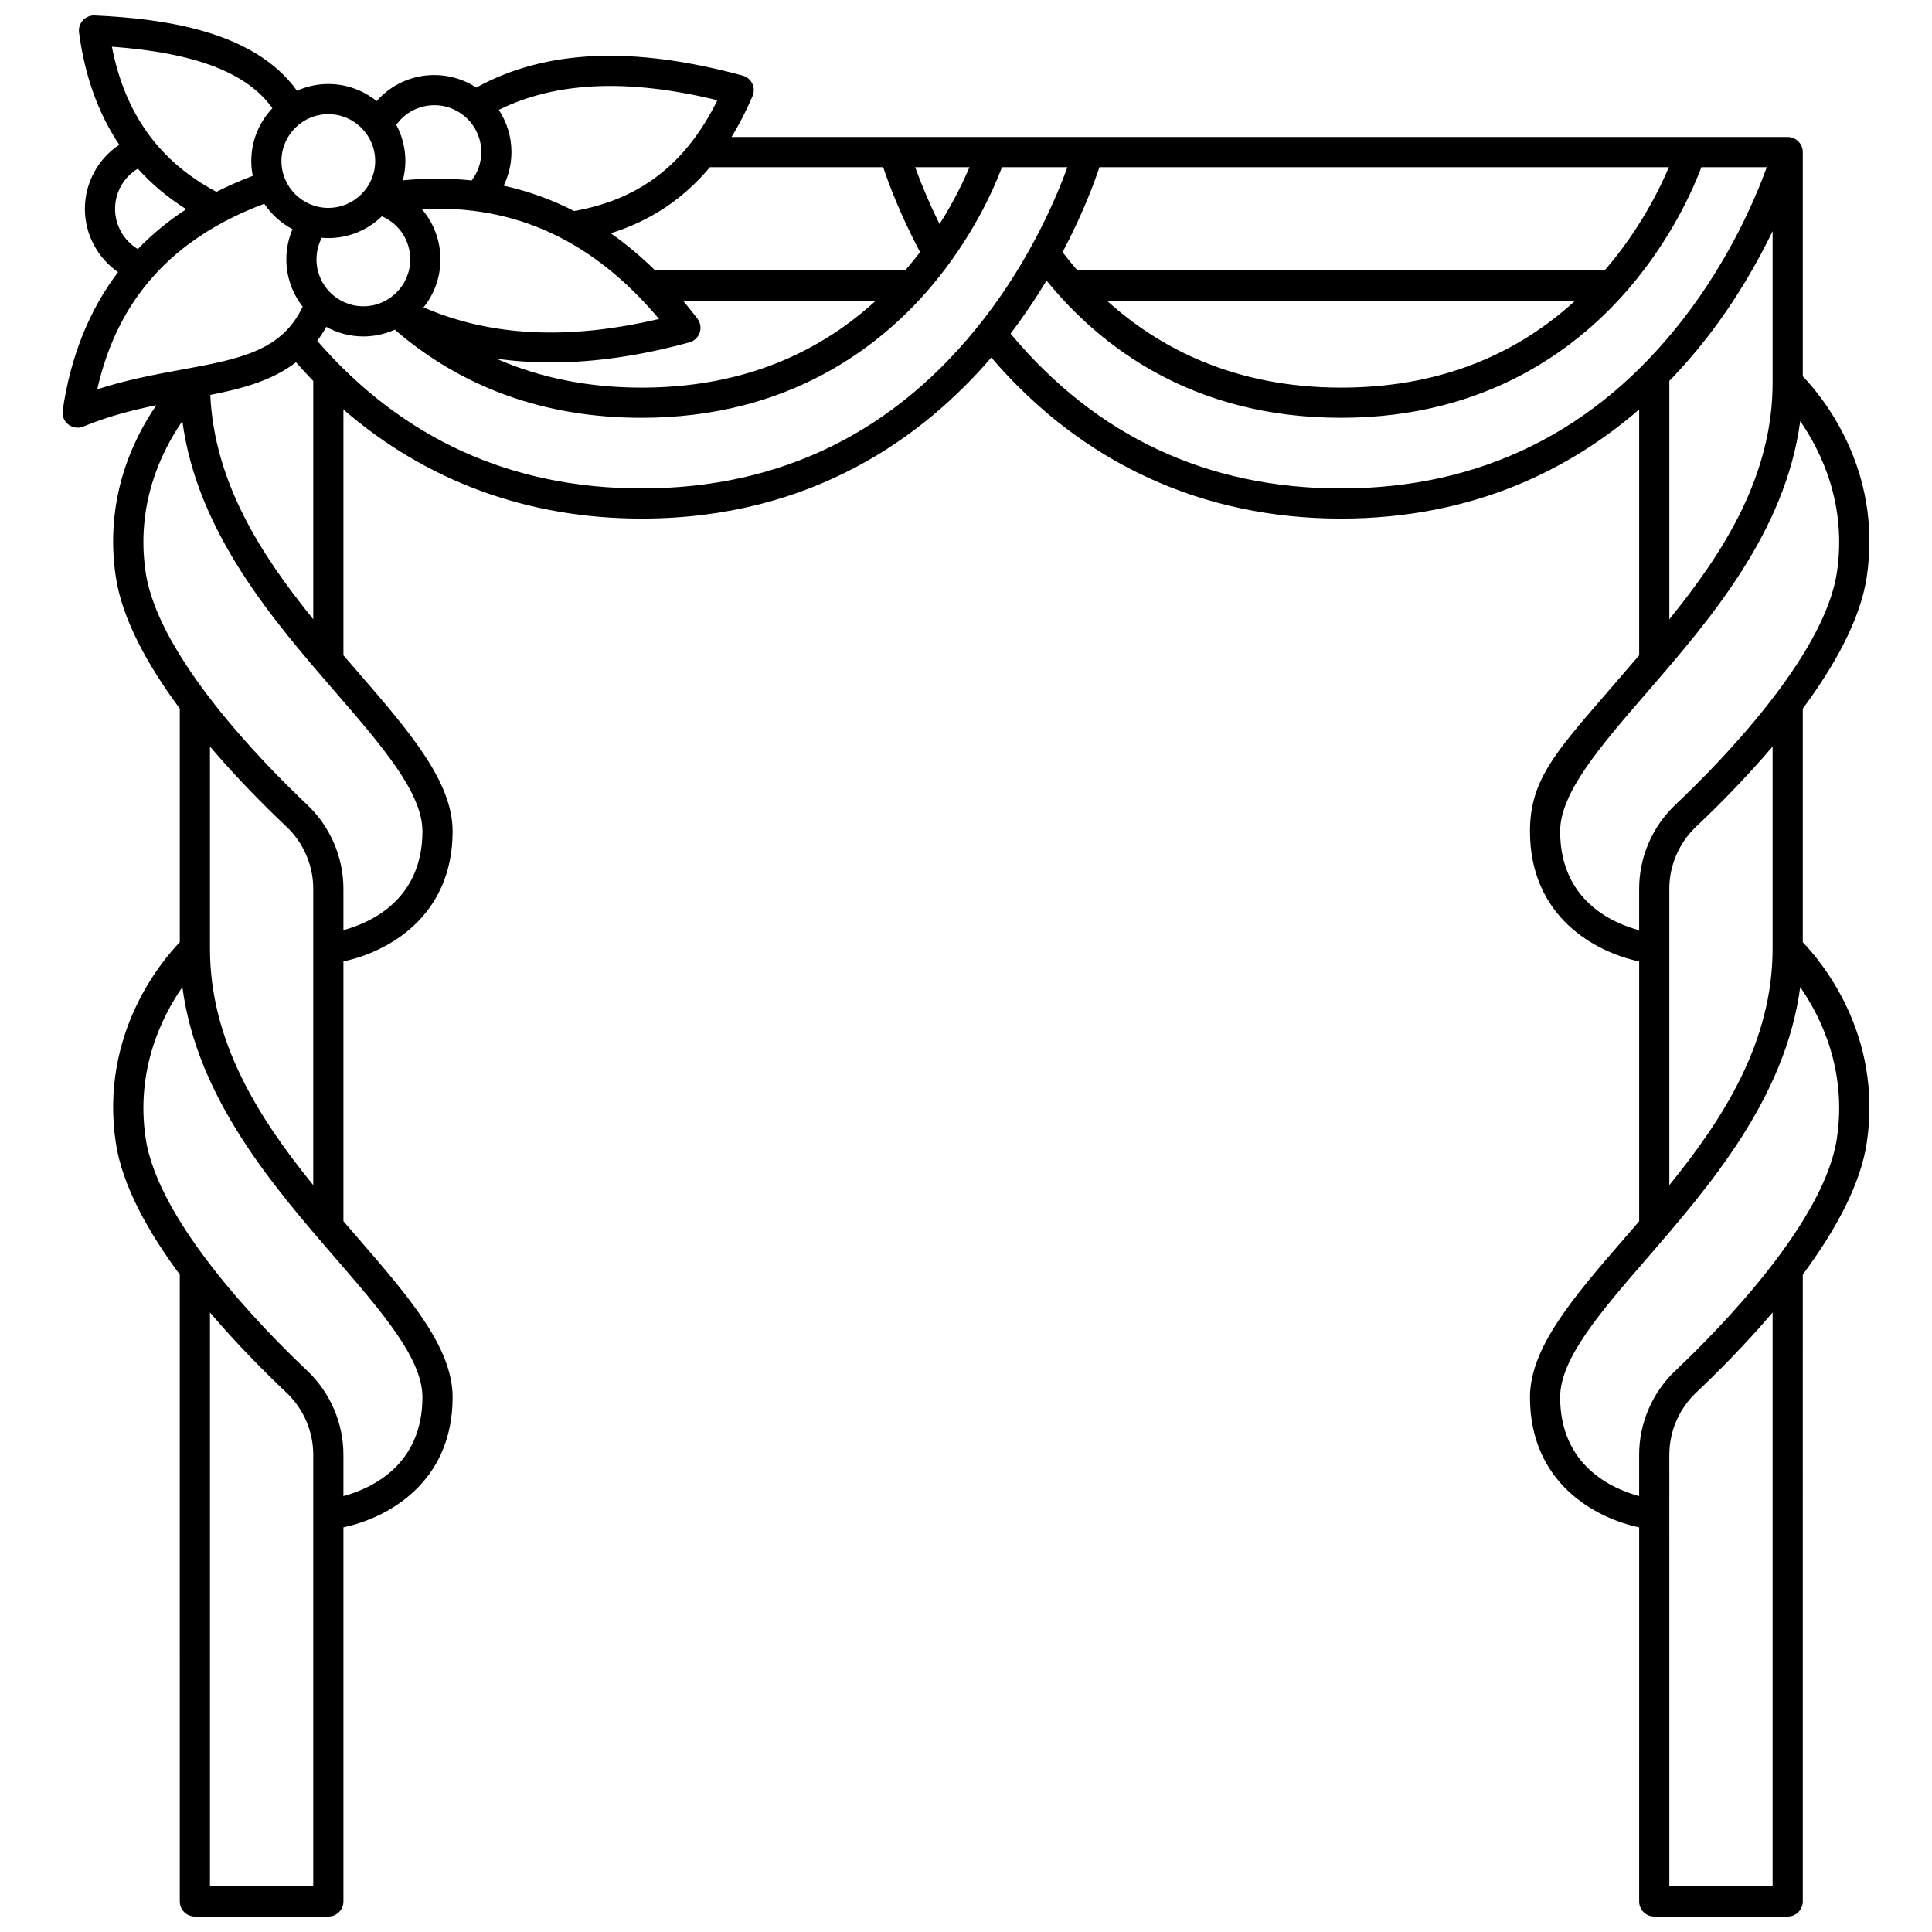 <?xml version="1.0" encoding="UTF-8"?>
<!-- Uploaded to: SVG Repo, www.svgrepo.com, Generator: SVG Repo Mixer Tools -->
<svg width="800px" height="800px" version="1.1" viewBox="144 144 512 512" xmlns="http://www.w3.org/2000/svg">
 <defs>
  <clipPath id="a">
   <path d="m160 148.09h480v503.81h-480z"/>
  </clipPath>
 </defs>
 <g clip-path="url(#a)">
  <path d="m162.11 256.5c0.715 0.559 1.582 0.844 2.461 0.844 0.516 0 1.035-0.102 1.527-0.305 6.586-2.727 13.031-4.359 19.34-5.656-6.305 9.164-13.816 24.938-10.75 45.473 1.691 11.332 8.566 23.609 16.957 34.934v61.898c-4.875 5.059-21.238 24.453-16.957 53.145 1.691 11.336 8.562 23.617 16.953 34.941l0.004 166.13c0 2.207 1.789 4 4 4h35.367c2.207 0 4-1.789 4-4v-99.148c11.652-2.445 28.938-11.805 28.938-34.484 0-13.184-11.574-26.559-24.973-42.047-1.312-1.516-2.637-3.047-3.965-4.594v-68.855c11.652-2.445 28.938-11.805 28.938-34.488 0-13.184-11.574-26.559-24.973-42.043-1.312-1.516-2.637-3.047-3.965-4.594v-65.125c21.902 18.977 48.844 28.906 79.016 28.906 45.465 0 75.004-22.078 92.676-42.688 23.918 27.945 55.855 42.688 92.676 42.688 35.312 0 61.016-13.32 79.016-28.922v65.145c-1.328 1.547-7.816 9.074-9.129 10.594-13.398 15.488-19.809 22.863-19.809 36.047 0 22.68 17.281 32.039 28.938 34.488v68.855c-1.328 1.547-2.652 3.078-3.965 4.594-13.398 15.488-24.973 28.863-24.973 42.047 0 22.68 17.281 32.039 28.938 34.484l-0.004 99.141c0 2.207 1.789 4 4 4h35.367c2.207 0 4-1.789 4-4l-0.004-166.12c8.391-11.324 15.266-23.605 16.957-34.941 4.281-28.695-12.078-48.086-16.957-53.145v-61.898c8.391-11.324 15.266-23.602 16.957-34.934 4.281-28.695-12.078-48.086-16.957-53.145v-59.414c0-2.207-1.789-4-4-4h-279.89c2.035-3.32 3.891-6.93 5.57-10.848 0.457-1.062 0.43-2.273-0.074-3.316-0.504-1.043-1.434-1.812-2.551-2.117-29.164-7.922-52.289-6.887-70.578 3.168-3.199-2.082-7.008-3.309-11.102-3.309-5.996 0-11.504 2.559-15.316 6.906-3.504-2.828-7.953-4.531-12.801-4.531-2.957 0-5.766 0.645-8.305 1.785-11.512-16.082-35.828-19.113-53.613-19.945-1.18-0.055-2.328 0.418-3.133 1.289-0.801 0.871-1.176 2.055-1.02 3.231 1.527 11.527 5.102 21.449 10.66 29.738-5.59 3.723-9.109 10.051-9.109 16.992 0 6.797 3.391 13.016 8.793 16.77-7.656 10.078-12.57 22.305-14.672 36.652-0.211 1.422 0.363 2.848 1.496 3.731zm64.902 387.41h-27.371v-152.09c7.106 8.359 14.469 15.758 20.27 21.242 4.512 4.266 7.102 10.262 7.102 16.449zm28.938-129.64c0 18.113-13.672 24.238-20.941 26.211v-10.973c0-8.375-3.5-16.488-9.602-22.262-11.766-11.129-39.496-39.406-42.805-61.59-2.695-18.047 4.219-32.113 9.727-40.074 3.918 29.48 24.074 52.773 40.602 71.871 12.348 14.281 23.02 26.613 23.02 36.816zm-56.309-118.91v-53.527c7.106 8.359 14.469 15.758 20.27 21.242 4.512 4.266 7.102 10.262 7.102 16.449v78.559c-14.469-17.852-27.371-38.043-27.371-62.723zm56.309-31.07c0 18.117-13.672 24.238-20.941 26.211v-10.973c0-8.375-3.5-16.488-9.602-22.262-11.766-11.129-39.496-39.41-42.805-61.59-2.695-18.047 4.219-32.113 9.727-40.074 3.918 29.48 24.074 52.773 40.602 71.871 12.348 14.281 23.02 26.613 23.02 36.816zm-56.223-115.62c5.371-1.066 10.441-2.293 15.004-4.231 2.902-1.234 5.457-2.703 7.711-4.43 1.496 1.703 3.019 3.359 4.574 4.961v63.141c-13.824-17.059-26.207-36.25-27.289-59.441zm31.281-41.574c5.516 0 10.516-2.207 14.191-5.769 4.516 1.918 7.519 6.344 7.519 11.418 0 6.848-5.57 12.422-12.422 12.422-6.848 0-12.422-5.57-12.422-12.422 0-2.031 0.484-3.981 1.406-5.738 0.574 0.051 1.145 0.09 1.727 0.09zm87.648 21.43c-24.059 5.668-44.578 4.648-62.41-3.062 2.793-3.492 4.473-7.91 4.473-12.719 0-5.066-1.832-9.727-4.926-13.324 24.691-1.273 45.383 8.316 62.863 29.105zm10.168-0.07c-1.254-1.652-2.527-3.242-3.82-4.785h51.105c-16.707 15.305-37.535 23.055-62.082 23.055-14.043 0-26.914-2.582-38.512-7.68 4.691 0.668 9.527 1.004 14.512 1.004 11.477 0 23.723-1.773 36.676-5.32 1.281-0.352 2.301-1.312 2.731-2.57 0.418-1.258 0.191-2.644-0.609-3.703zm-14.801 44.98c-34.535 0-63.434-13.156-85.953-39.117 0.867-1.156 1.664-2.383 2.387-3.695 2.922 1.613 6.273 2.539 9.84 2.539 2.965 0 5.777-0.648 8.324-1.793 17.938 15.48 39.914 23.352 65.398 23.352 39.008 0 63.18-18.824 76.594-34.617 11.164-13.145 16.82-26.191 18.922-31.797h17.336c-2.871 7.938-9.652 24.066-22.07 40.121-23.102 29.863-53.645 45.008-90.777 45.008zm78.973-70.059c-3.059-6.18-5.168-11.469-6.469-15.074h14.391c-1.566 3.703-4.129 9.078-7.922 15.074zm176.68 11.781c-0.148 0.176-0.301 0.344-0.453 0.516h-139.69c-1.41-1.625-2.723-3.242-3.945-4.844 5.312-10.023 8.375-18.324 9.766-22.523h150.91c-2.547 6.027-7.746 16.5-16.59 26.852zm-8.215 8.512c-16.707 15.305-37.535 23.055-62.082 23.055-28.395 0-48.383-10.645-62.039-23.055zm-149.65 8.75c3.633-4.773 6.801-9.523 9.527-14.066 14.316 17.594 38.789 36.367 78.035 36.367 39.008 0 63.18-18.824 76.59-34.617 11.164-13.145 16.82-26.191 18.922-31.797h17.332c-2.894 7.988-9.742 24.258-22.234 40.336-23.09 29.723-53.574 44.797-90.613 44.797-35.395-0.004-64.84-13.801-87.559-41.02zm174.58 12.527c3.789-3.898 7.152-7.828 10.094-11.629 7.707-9.961 13.324-19.863 17.277-28.066v40.129c0 24.676-12.898 44.871-27.371 62.73zm27.367 398.96h-27.371l0.004-114.4c0-6.188 2.59-12.184 7.102-16.449 5.805-5.484 13.16-12.879 20.27-21.242zm17.043-198.25c-3.312 22.184-31.039 50.461-42.809 61.59-6.102 5.769-9.602 13.883-9.602 22.262v10.969c-7.273-1.977-20.938-8.098-20.938-26.211 0-10.203 10.668-22.535 23.023-36.812 16.523-19.098 36.68-42.391 40.602-71.871 5.508 7.961 12.418 22.027 9.723 40.074zm-17.043-50.301c0 24.676-12.898 44.871-27.371 62.73v-78.562c0-6.188 2.59-12.184 7.102-16.449 5.801-5.484 13.16-12.883 20.27-21.242zm17.043-99.68c-3.312 22.184-31.039 50.461-42.809 61.59-6.102 5.769-9.602 13.883-9.602 22.262v10.992c-7.269-1.938-20.938-8.008-20.938-26.234 0-10.203 10.668-22.535 23.023-36.812 16.523-19.098 36.68-42.395 40.602-71.871 5.508 7.961 12.418 22.027 9.723 40.074zm-252.75-107.38c1.391 4.188 4.457 12.48 9.77 22.516-1.098 1.441-2.262 2.891-3.5 4.34-0.148 0.176-0.301 0.344-0.453 0.516h-66.234c-3.777-3.707-7.703-6.992-11.773-9.855 10.508-3.277 19.223-9.086 26.281-17.512h45.91zm-43.926-17.738c-8.383 16.93-20.578 26.316-37.988 29.367-5.945-3.055-12.168-5.289-18.656-6.715 1.332-2.742 2.059-5.766 2.059-8.91 0-4.129-1.242-7.965-3.356-11.184 15.141-7.484 34.172-8.336 57.941-2.559zm-75 1.32c6.848 0 12.422 5.57 12.422 12.422 0 2.762-0.906 5.371-2.555 7.523-5.879-0.637-11.961-0.648-18.238-0.031 0.426-1.641 0.676-3.352 0.676-5.121 0-3.469-0.875-6.734-2.406-9.594 2.305-3.246 6.016-5.199 10.102-5.199zm-15.695 14.793c0 6.848-5.57 12.422-12.422 12.422-6.848 0-12.422-5.57-12.422-12.422 0.004-6.848 5.574-12.422 12.422-12.422 6.852 0 12.422 5.57 12.422 12.422zm-27.242-14c-3.457 3.66-5.594 8.578-5.594 14 0 1.348 0.141 2.66 0.391 3.934-3.375 1.277-6.586 2.688-9.633 4.231-15.121-8.043-24.234-20.66-27.699-38.461 22.105 1.613 35.793 6.859 42.535 16.297zm-41.695 26.672c0-4.422 2.348-8.434 6.027-10.645 3.668 4.094 7.957 7.672 12.836 10.742-4.777 3.117-9.051 6.637-12.824 10.555-3.688-2.211-6.039-6.234-6.039-10.652zm39.543-1.344c1.887 2.82 4.461 5.141 7.481 6.734-1.07 2.504-1.629 5.207-1.629 8.008 0 4.723 1.625 9.062 4.328 12.527-2.637 5.562-6.602 9.258-12.613 11.809-5.445 2.312-12.242 3.559-19.434 4.875-6.902 1.266-14.523 2.66-22.395 5.223 5.383-23.91 19.934-40.055 44.262-49.176z"/>
 </g>
</svg>